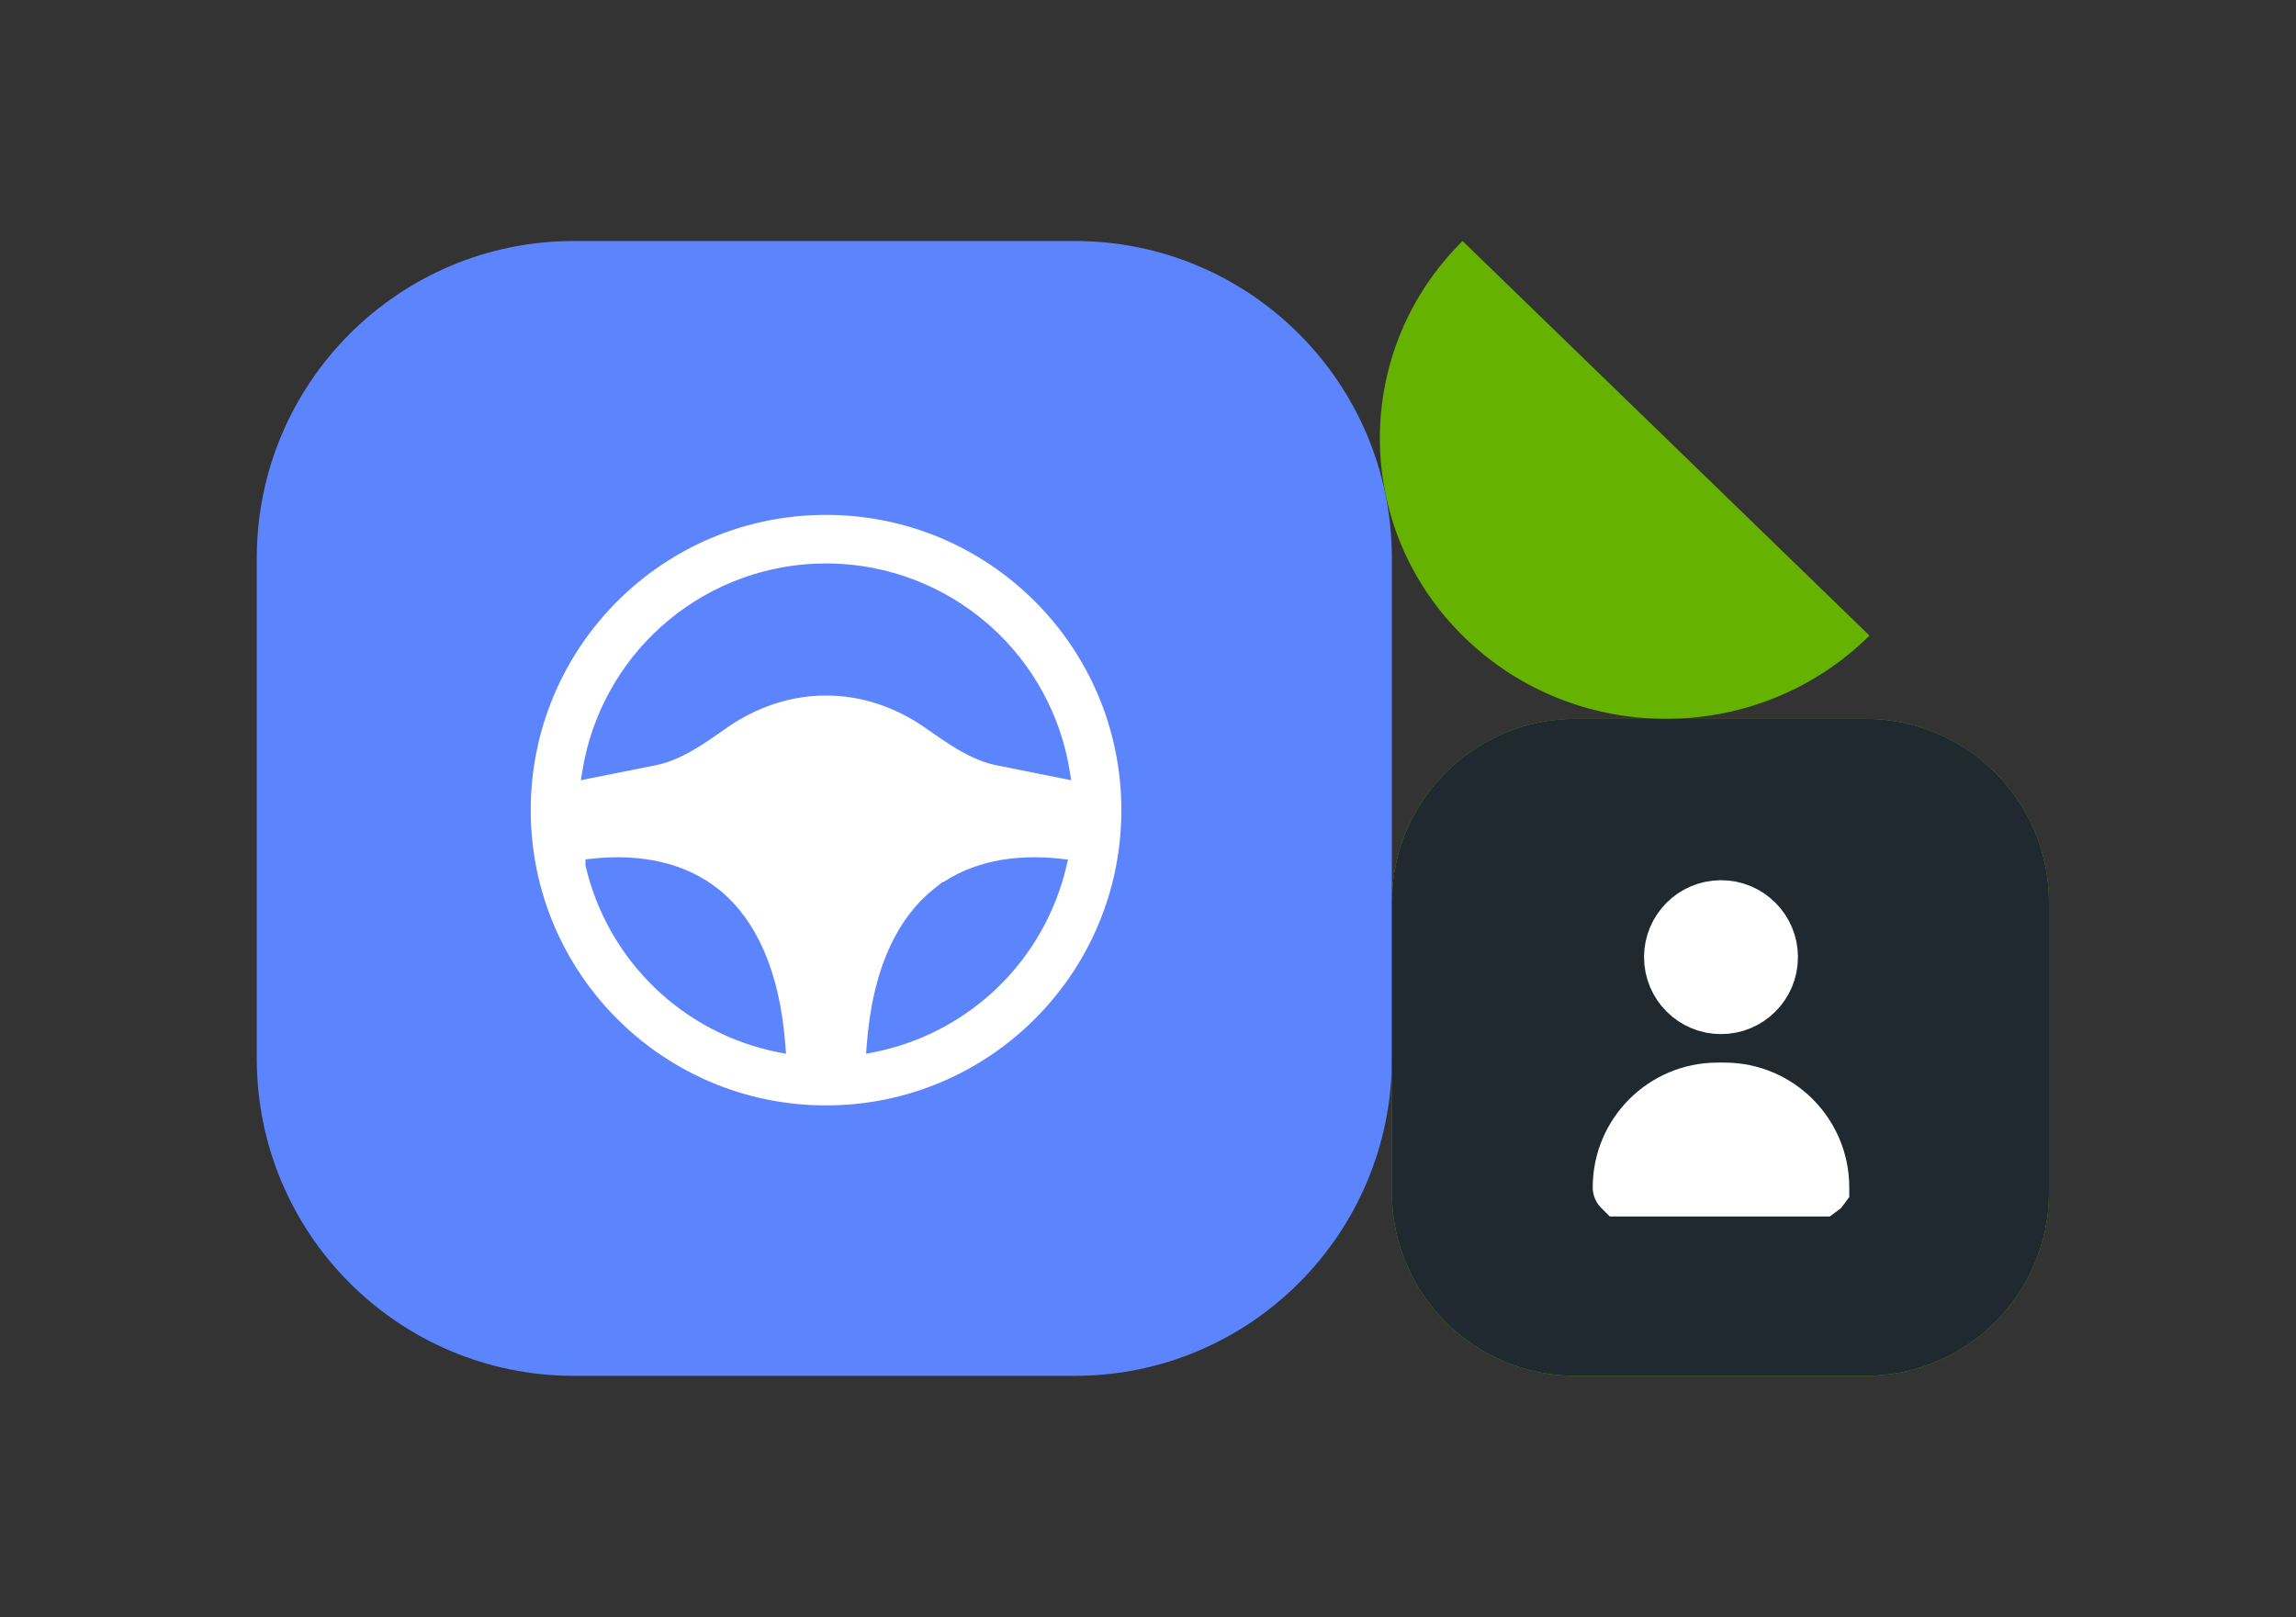<svg width="176" height="124" viewBox="0 0 176 124" fill="none" xmlns="http://www.w3.org/2000/svg">
<rect x="0" y="0" width="176" height="124" fill="#333333" stroke="none"/>
<path d="M82.375 18.476H44.001C30.57 18.476 19.683 29.363 19.683 42.794V81.168C19.683 94.598 30.57 105.486 44.001 105.486H82.375C95.806 105.486 106.693 94.598 106.693 81.168V42.794C106.693 29.363 95.806 18.476 82.375 18.476Z" fill="#5B84FD"/>
<path d="M63.32 39.253C75.947 39.253 86.182 49.487 86.182 62.114C86.182 74.74 75.947 84.975 63.32 84.975C50.694 84.975 40.459 74.74 40.459 62.114C40.459 49.487 50.694 39.253 63.32 39.253ZM54.948 68.359C52.48 66.385 49.147 65.634 45.301 66.068L45.102 66.091V66.318L45.108 66.343C45.875 69.634 47.517 72.651 49.855 75.079L50.331 75.557C52.923 78.061 56.184 79.763 59.72 80.46L60.007 80.516L59.985 80.224C59.551 74.314 57.651 70.654 55.188 68.557L54.948 68.359ZM81.34 66.068C77.679 65.655 74.484 66.316 72.056 68.083V68.066L71.692 68.357C69.114 70.422 67.104 74.123 66.655 80.224L66.634 80.516L66.921 80.46C70.236 79.807 73.309 78.27 75.816 76.016L76.31 75.556C78.902 73.052 80.716 69.851 81.533 66.341L81.59 66.096L81.34 66.068ZM63.32 43.422C58.966 43.423 54.748 44.944 51.395 47.721C48.146 50.413 45.905 54.121 45.031 58.24L44.951 58.639V58.643L44.852 59.215L44.796 59.537L45.115 59.473L50.217 58.453C51.432 58.211 52.585 57.621 53.813 56.831L54.346 56.479L54.348 56.477L55.449 55.712L55.451 55.71C57.266 54.421 59.948 53.103 63.32 53.103C66.272 53.103 68.693 54.112 70.468 55.228L70.814 55.453L72.293 56.478L72.296 56.479C73.391 57.22 74.416 57.82 75.458 58.186L75.905 58.329L75.914 58.331L76.415 58.451L76.424 58.453L81.525 59.473L81.84 59.536L81.79 59.219C81.121 54.955 78.997 51.058 75.786 48.185L75.472 47.911C72.191 45.105 68.044 43.523 63.737 43.427L63.32 43.422Z" fill="white" stroke="#5B84FD" stroke-width="0.447"/>
<path d="M142.987 55.114H120.771C112.996 55.114 106.693 61.417 106.693 69.192V91.408C106.693 99.183 112.996 105.486 120.771 105.486H142.987C150.762 105.486 157.065 99.183 157.065 91.408V69.192C157.065 61.417 150.762 55.114 142.987 55.114Z" fill="#65B000"/>
<path d="M112.112 18.476C103.594 26.923 103.671 40.544 112.284 48.898C120.898 57.252 134.787 57.176 143.305 48.729L112.112 18.476Z" fill="#65B200"/>
<path d="M142.988 55.113H120.772C112.996 55.113 106.693 61.416 106.693 69.191V91.407C106.693 99.183 112.996 105.486 120.772 105.486H142.988C150.763 105.486 157.066 99.183 157.066 91.407V69.191C157.066 61.416 150.763 55.113 142.988 55.113Z" fill="#1F292F"/>
<path d="M132.186 83.675H131.659C127.593 83.675 124.297 86.972 124.297 91.037C124.297 91.042 124.298 91.044 124.298 91.044V91.045C124.298 91.046 124.3 91.049 124.304 91.053C124.307 91.056 124.31 91.058 124.312 91.059L124.313 91.06H139.532L139.533 91.059C139.534 91.058 139.537 91.057 139.541 91.053C139.545 91.049 139.546 91.046 139.547 91.045L139.548 91.044C139.548 91.044 139.548 91.042 139.548 91.037C139.548 86.971 136.252 83.675 132.186 83.675Z" fill="white" stroke="white" stroke-width="4.414"/>
<path d="M131.924 69.692C129.885 69.692 128.231 71.345 128.231 73.384C128.231 75.424 129.885 77.077 131.924 77.077C133.963 77.077 135.616 75.424 135.616 73.384C135.616 71.345 133.963 69.692 131.924 69.692Z" fill="white" stroke="white" stroke-width="4.414"/>
</svg>
